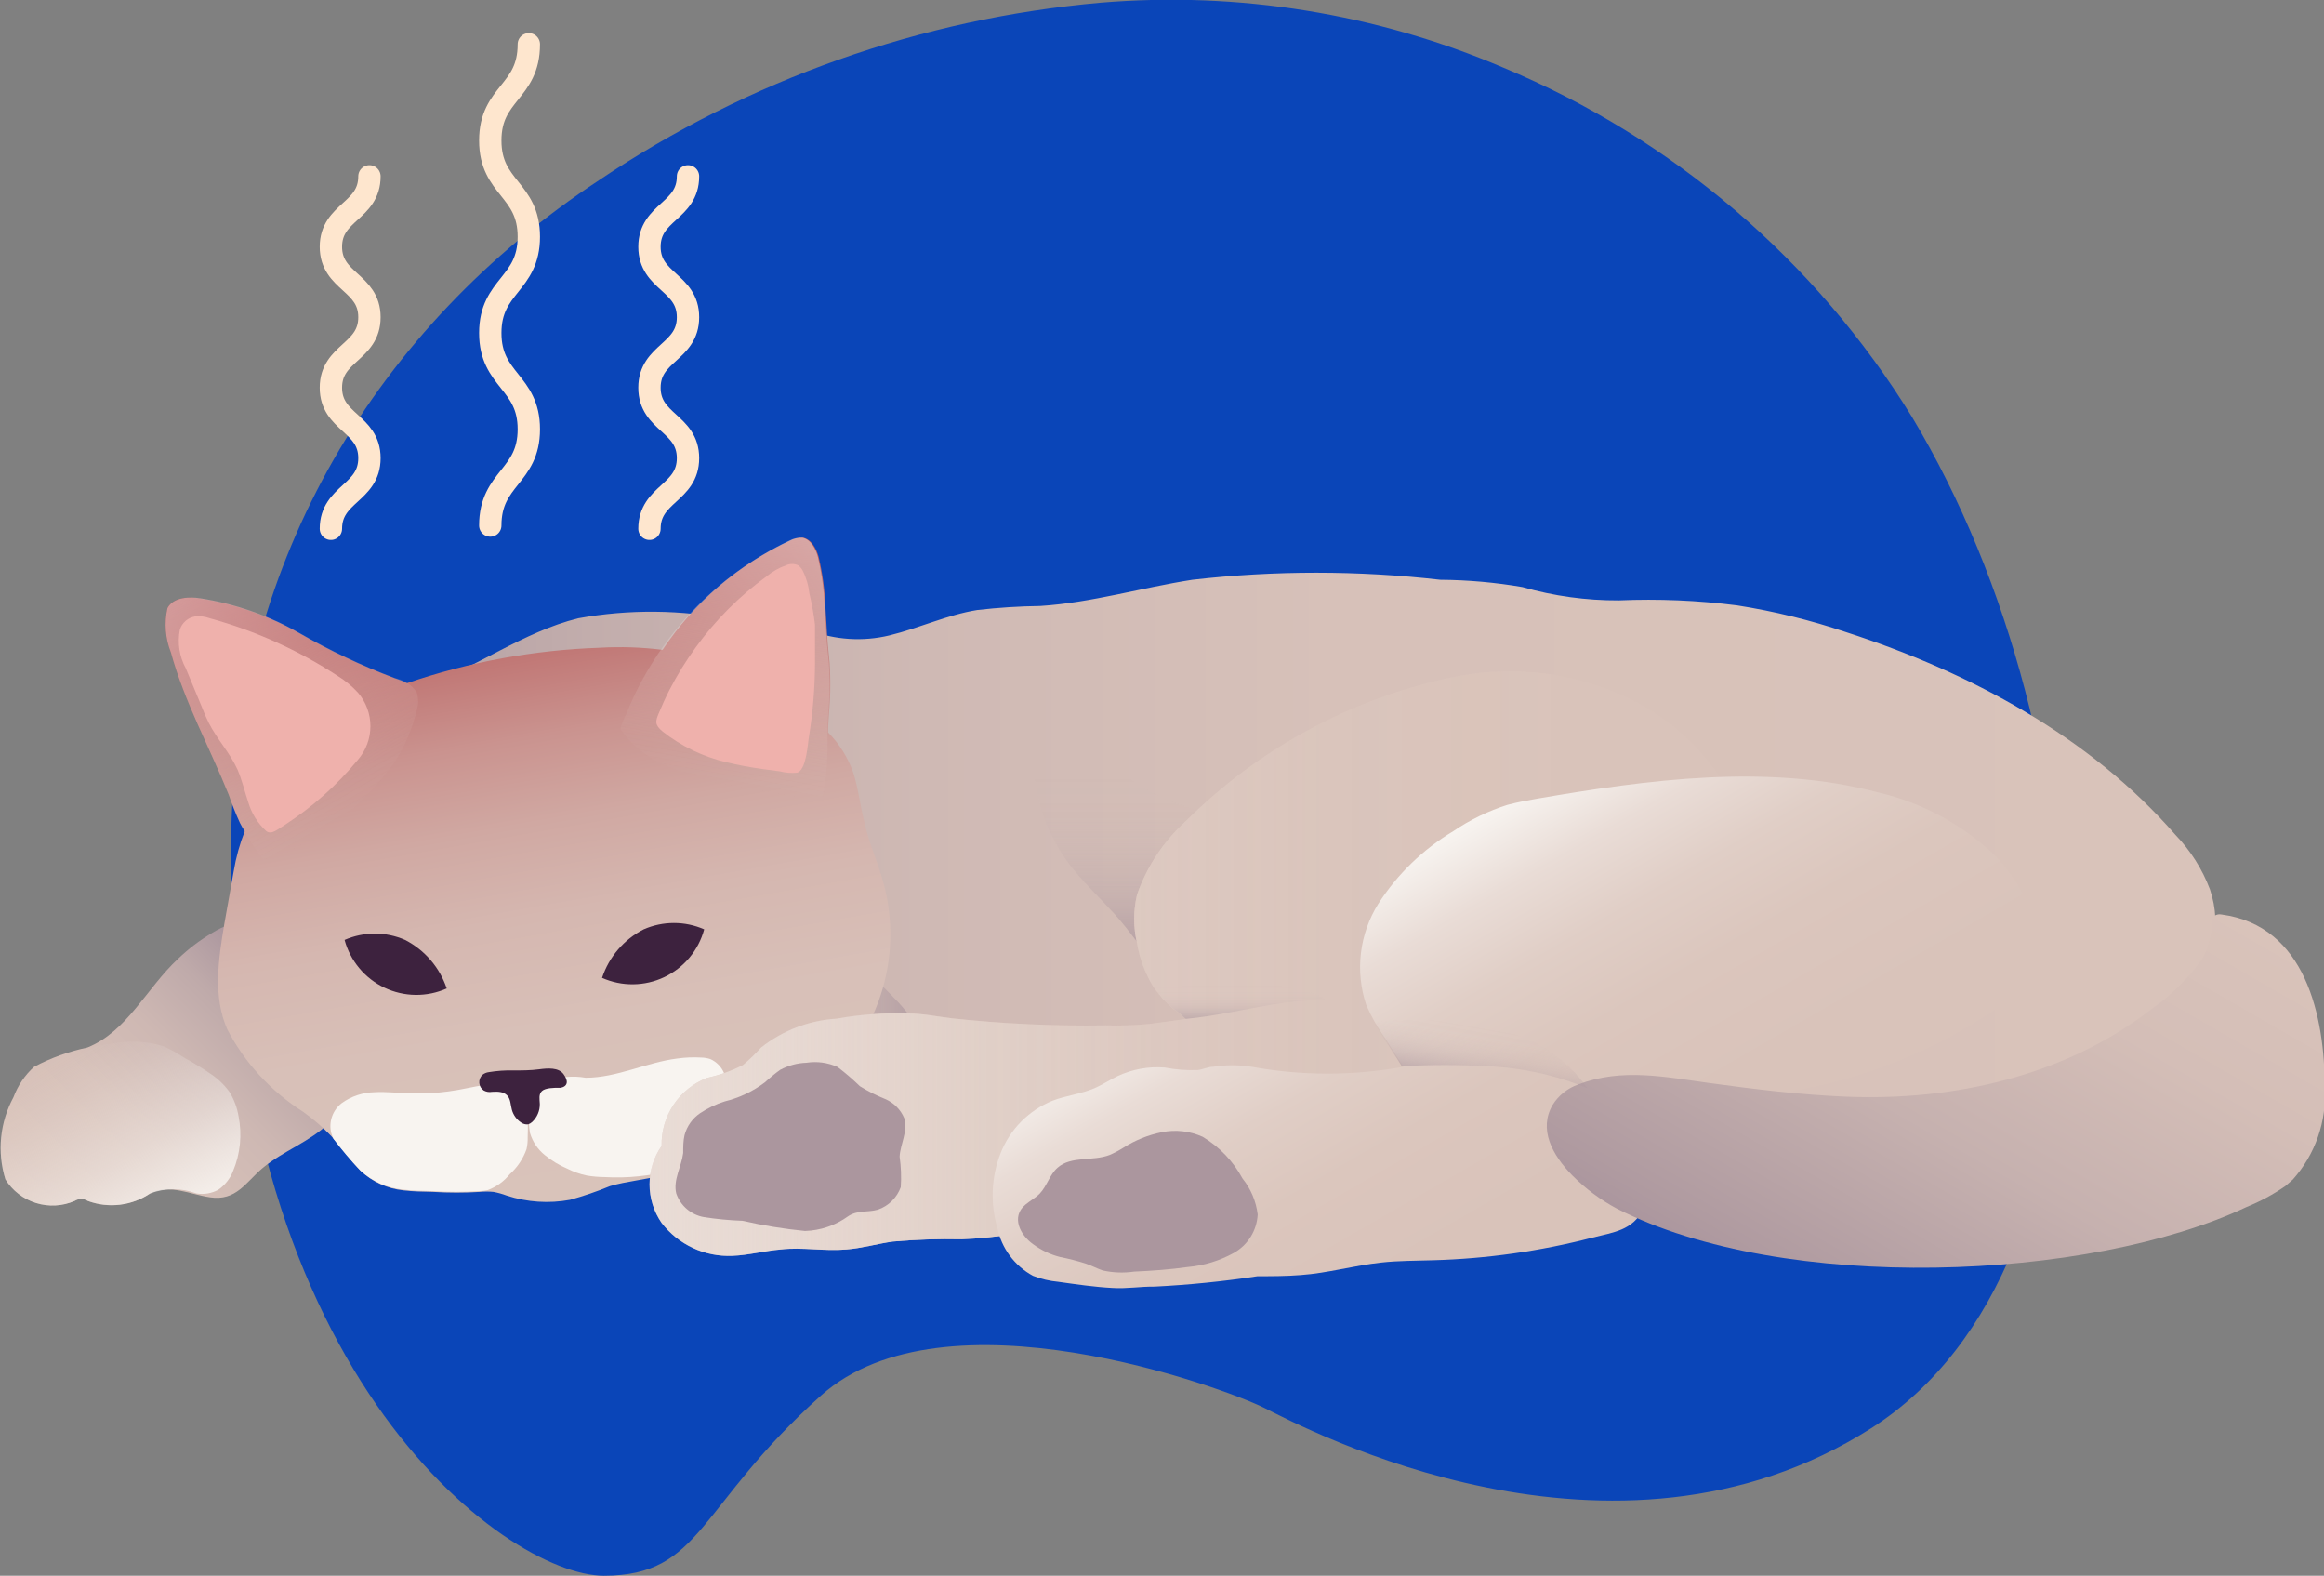 <?xml version="1.0" encoding="UTF-8"?> <svg xmlns="http://www.w3.org/2000/svg" width="208" height="141" viewBox="0 0 208 141" fill="none"><rect x="0" y="0" width="208" height="141" fill="#808080" stroke="none"/> <g clip-path="url(#clip0_79_264)"> <path d="M98.507 0.241C110.811 -0.785 123.181 1.207 134.539 6.046C149.711 12.383 162.508 23.318 171.123 37.308C188.734 66.59 190.579 113.096 167.466 127.806C144.353 142.516 116.824 127.806 113.15 125.98C109.477 124.154 84.535 114.991 73.479 124.878C62.423 134.765 62.837 141 54.04 141C45.243 141 19.595 122.294 20.698 74.324C21.25 50.209 33.617 29.282 53.643 16.105C67.015 7.116 82.45 1.659 98.507 0.241V0.241Z" fill="#0A45B8"></path> <path d="M188.216 94.097C193.649 91.272 200.117 86.484 197.789 79.577C197.1 77.76 196.05 76.102 194.701 74.703C187.026 65.901 176.332 60.165 165.224 56.565C162.049 55.493 158.789 54.692 155.478 54.171C151.967 53.722 148.424 53.572 144.888 53.723C141.971 53.737 139.067 53.337 136.263 52.535C133.83 52.116 131.367 51.898 128.898 51.88C121.529 51.036 114.086 51.036 106.717 51.88C102.163 52.586 97.696 53.93 93.108 54.223C91.223 54.248 89.34 54.369 87.467 54.584C84.777 55.015 82.293 56.203 79.602 56.858C77.224 57.431 74.728 57.268 72.444 56.393C70.171 55.909 67.865 55.598 65.544 55.463C60.995 54.546 56.313 54.499 51.746 55.325C46.813 56.548 42.604 59.769 37.809 61.457C31.976 63.754 27.244 68.191 24.579 73.859C23.213 76.72 22.687 79.909 23.061 83.056C23.372 85.726 24.786 88.379 24.786 91.049C24.626 93.107 25.29 95.145 26.632 96.716C27.736 98.059 29.029 99.23 30.081 100.625C30.551 101.391 31.132 102.082 31.806 102.675C33.98 104.26 35.48 102.985 37.533 102.227C40.234 101.28 43.035 100.644 45.881 100.333C51.609 99.69 57.386 99.61 63.13 100.091C71.944 100.643 80.809 101.676 89.554 100.539C92.487 100.143 95.747 99.558 98.679 99.179C110.856 97.594 123.189 100.074 135.453 99.609C142.68 99.334 149.907 99.489 157.134 99.334C164.207 99.192 171.259 98.512 178.229 97.301C181.44 96.839 184.559 95.88 187.474 94.459L188.216 94.097Z" fill="url(#paint0_linear_79_264)"></path> <path d="M15.92 85.812C13.126 88.413 11.367 92.323 7.814 93.736C6.154 94.084 4.551 94.663 3.053 95.458C2.227 96.204 1.594 97.137 1.207 98.18C0.603 99.296 0.228 100.521 0.103 101.784C-0.021 103.047 0.108 104.322 0.483 105.535C1.112 106.544 2.084 107.294 3.22 107.648C4.357 108.002 5.583 107.937 6.675 107.464C6.863 107.35 7.077 107.284 7.296 107.274C7.497 107.298 7.691 107.363 7.865 107.464C8.781 107.801 9.763 107.915 10.732 107.798C11.701 107.682 12.628 107.337 13.437 106.792C15.162 105.914 17.007 106.878 18.784 107.136C21.147 107.498 21.992 105.793 23.527 104.501C25.373 102.968 27.701 102.193 29.478 100.471C30.136 99.948 30.588 99.21 30.754 98.386C30.774 97.894 30.698 97.403 30.53 96.94C29.723 94.255 28.563 91.689 27.08 89.309C25.498 87.29 23.768 85.39 21.906 83.625C20.871 82.436 20.181 82.764 18.973 83.487C17.869 84.141 16.844 84.921 15.92 85.812V85.812Z" fill="url(#paint1_linear_79_264)"></path> <path d="M21.354 99.902C21.227 99.128 20.952 98.385 20.543 97.715C20.047 97.025 19.42 96.44 18.698 95.992C18.008 95.521 17.3 95.091 16.576 94.7C15.971 94.298 15.336 93.941 14.678 93.632C13.278 93.199 11.797 93.093 10.349 93.322C9.414 93.449 8.487 93.627 7.572 93.856C6.014 94.151 4.515 94.704 3.139 95.493C2.286 96.218 1.623 97.141 1.207 98.18C0.603 99.296 0.228 100.521 0.103 101.784C-0.021 103.047 0.108 104.322 0.483 105.535C1.112 106.544 2.084 107.294 3.22 107.648C4.357 108.002 5.583 107.936 6.675 107.464C6.863 107.35 7.077 107.284 7.296 107.274C7.497 107.298 7.691 107.362 7.865 107.464C8.781 107.8 9.763 107.915 10.732 107.798C11.701 107.682 12.628 107.337 13.437 106.792C14.771 106.293 16.242 106.293 17.576 106.792C18.237 106.902 18.915 106.793 19.508 106.482C20.13 106.063 20.606 105.461 20.871 104.759C21.509 103.224 21.677 101.533 21.354 99.902Z" fill="url(#paint2_linear_79_264)"></path> <path d="M77.049 86.123C78.084 87.432 79.343 88.552 80.499 89.792C81.802 91.283 83.012 92.853 84.121 94.494C80.119 94.701 76.1 94.701 72.047 94.494C72.283 93.839 72.462 93.165 72.582 92.479C72.749 91.222 72.829 89.956 72.823 88.689C72.823 87.484 72.961 86.261 73.099 85.055C73.099 84.435 73.237 83.797 73.323 83.177C73.41 82.557 73.323 81.834 73.668 81.455C74.393 80.525 74.928 82.609 75.204 83.177C75.732 84.211 76.349 85.197 77.049 86.123V86.123Z" fill="url(#paint3_linear_79_264)"></path> <path d="M103.698 86.725C102.318 85.106 101.111 83.28 99.714 81.747C98.317 80.214 96.937 78.923 95.73 77.372C94.331 75.518 93.351 73.383 92.856 71.114C92.362 68.846 92.366 66.497 92.866 64.23C93.188 62.824 93.879 61.528 94.867 60.475C94.867 63.92 97.765 67.106 100.335 69.087C101.664 70.139 103.126 71.014 104.681 71.688C106.215 72.251 107.789 72.694 109.39 73.015C109.27 74.634 107.665 75.633 106.475 76.718C103.491 79.422 103.146 83.056 103.698 86.725Z" fill="url(#paint4_linear_79_264)"></path> <path d="M79.085 79.043C78.584 77.183 77.757 75.426 77.36 73.549C76.98 72.085 76.825 70.552 76.359 69.105C75.879 67.768 75.114 66.552 74.117 65.539C74.117 64.334 74.29 63.128 74.307 61.922C74.324 60.717 74.307 59.58 74.169 58.477C74.031 57.375 73.979 55.704 73.876 54.326C73.822 52.812 73.62 51.306 73.272 49.831C73.065 49.09 72.634 48.263 71.875 48.108C71.479 48.093 71.086 48.182 70.736 48.367C66.092 50.51 62.134 53.896 59.301 58.15C57.436 57.914 55.554 57.851 53.678 57.961C47.803 58.159 41.99 59.227 36.429 61.13C36.068 60.951 35.693 60.801 35.308 60.682C32.358 59.571 29.502 58.223 26.77 56.652C24.023 55.085 21.013 54.034 17.887 53.551C17.007 53.396 15.524 53.396 14.989 54.412C14.688 55.74 14.796 57.127 15.3 58.391C16.507 62.801 18.749 66.849 20.474 71.12C20.764 71.975 21.098 72.814 21.474 73.635C21.602 73.891 21.745 74.139 21.906 74.376C21.453 75.52 21.124 76.71 20.923 77.924L20.077 82.678C19.543 85.847 19.043 89.206 20.353 92.134C21.931 95.135 24.268 97.671 27.132 99.489C28.023 100.124 28.854 100.839 29.616 101.625C30.564 102.676 31.341 103.83 32.307 104.794C33.354 105.77 34.693 106.375 36.118 106.517C37.016 106.62 37.843 106.637 38.809 106.654C40.182 106.741 41.559 106.741 42.932 106.654C43.345 106.612 43.761 106.612 44.174 106.654C44.574 106.729 44.966 106.838 45.346 106.982C47.176 107.58 49.128 107.711 51.021 107.361C52.235 107.026 53.428 106.617 54.592 106.138C56.092 105.69 57.714 105.586 59.232 105.156C61.797 104.43 64.265 103.395 66.579 102.073C68.846 100.65 71.008 99.067 73.048 97.336C75.732 95.208 77.734 92.342 78.806 89.091C79.879 85.841 79.976 82.348 79.085 79.043V79.043Z" fill="url(#paint5_linear_79_264)"></path> <path d="M73.651 71.344C73.991 69.441 74.124 67.506 74.048 65.574C74.048 64.351 74.22 63.145 74.238 61.922C74.255 60.699 74.238 59.58 74.1 58.477C73.962 57.375 73.91 55.704 73.806 54.326C73.753 52.812 73.551 51.306 73.203 49.831C72.996 49.09 72.564 48.263 71.806 48.108C71.41 48.093 71.017 48.182 70.667 48.367C64.022 51.521 58.807 57.054 56.058 63.869C55.829 64.301 55.65 64.757 55.523 65.229C56.576 66.741 58.052 67.909 59.766 68.588C64.159 70.439 68.883 71.376 73.651 71.344V71.344Z" fill="url(#paint6_linear_79_264)"></path> <path d="M35.394 68.089C36.275 66.701 36.916 65.175 37.291 63.576C37.464 63.044 37.464 62.471 37.291 61.94C37.065 61.607 36.775 61.323 36.437 61.104C36.099 60.885 35.721 60.736 35.325 60.665C32.375 59.554 29.52 58.206 26.787 56.634C24.041 55.067 21.03 54.017 17.904 53.534C17.007 53.396 15.524 53.396 14.989 54.412C14.688 55.739 14.796 57.127 15.3 58.391C16.507 62.801 18.749 66.849 20.474 71.12C20.764 71.975 21.098 72.814 21.474 73.635C22.056 74.772 22.738 75.856 23.51 76.873C25.757 76.557 27.859 75.58 29.547 74.066C31.801 72.396 33.775 70.378 35.394 68.089Z" fill="url(#paint7_linear_79_264)"></path> <path d="M45.726 97.077C44.976 96.914 44.199 96.914 43.449 97.077C42.328 97.232 41.241 97.525 40.12 97.663C38.978 97.822 37.823 97.874 36.67 97.818C35.618 97.818 34.566 97.663 33.514 97.732C32.459 97.753 31.436 98.096 30.582 98.714C30.182 99.023 29.881 99.442 29.716 99.919C29.55 100.396 29.528 100.911 29.65 101.401C29.703 101.571 29.767 101.738 29.84 101.9C30.583 102.888 31.384 103.831 32.238 104.725C33.285 105.701 34.624 106.306 36.05 106.448C36.947 106.551 37.774 106.568 38.74 106.585C40.113 106.672 41.49 106.672 42.863 106.585C43.124 106.583 43.384 106.554 43.639 106.499C44.418 106.212 45.104 105.718 45.623 105.07C46.303 104.461 46.819 103.691 47.123 102.83C47.201 102.492 47.236 102.144 47.227 101.797C47.267 100.757 47.238 99.716 47.14 98.679C47.093 98.301 46.933 97.946 46.681 97.66C46.428 97.375 46.096 97.171 45.726 97.077V97.077Z" fill="#F8F4F0"></path> <path d="M60.146 104.708C58.185 105.235 56.153 105.444 54.126 105.328C53.588 105.325 53.052 105.279 52.522 105.19C51.923 105.064 51.343 104.862 50.797 104.587C50.057 104.274 49.365 103.857 48.744 103.347C48.12 102.838 47.663 102.154 47.434 101.383C47.304 100.671 47.304 99.942 47.434 99.23C47.483 98.732 47.647 98.251 47.913 97.827C48.179 97.403 48.541 97.046 48.969 96.784C50.064 96.353 51.259 96.234 52.418 96.44C55.23 96.44 57.852 95.062 60.629 94.717C61.325 94.62 62.03 94.591 62.733 94.631C63.02 94.632 63.306 94.679 63.578 94.769C64.144 95.023 64.589 95.486 64.82 96.061C65.349 97.196 65.482 98.475 65.2 99.695C64.906 100.907 64.313 102.027 63.475 102.951C62.959 103.559 62.293 104.023 61.543 104.294L60.146 104.708Z" fill="#F8F4F0"></path> <path d="M50.193 97.336H50.021C49.624 97.336 48.813 97.336 48.503 97.629C48.192 97.921 48.296 98.369 48.313 98.783C48.319 99.086 48.26 99.387 48.141 99.666C48.023 99.945 47.846 100.196 47.623 100.402C47.523 100.493 47.406 100.563 47.278 100.609C47.046 100.639 46.81 100.577 46.623 100.436C46.224 100.167 45.937 99.763 45.812 99.299C45.691 98.869 45.709 98.335 45.381 98.008C45.053 97.68 44.553 97.663 44.035 97.698C43.782 97.745 43.519 97.703 43.294 97.577C43.182 97.502 43.088 97.404 43.019 97.288C42.95 97.172 42.909 97.043 42.897 96.908C42.886 96.774 42.904 96.639 42.952 96.514C43 96.388 43.075 96.275 43.173 96.182C43.337 96.05 43.534 95.966 43.742 95.941C44.466 95.82 45.199 95.768 45.933 95.786C46.709 95.786 47.485 95.786 48.261 95.682C49.038 95.579 49.986 95.51 50.435 96.113C50.883 96.716 50.831 97.198 50.193 97.336Z" fill="#3D223E"></path> <path d="M39.982 88.448C39.103 88.84 38.151 89.036 37.188 89.025C36.227 89.013 35.279 88.793 34.41 88.381C33.541 87.969 32.772 87.373 32.156 86.635C31.54 85.897 31.091 85.035 30.84 84.107C31.694 83.733 32.616 83.539 33.548 83.539C34.481 83.539 35.403 83.733 36.256 84.107C38.017 85.015 39.354 86.572 39.982 88.448V88.448Z" fill="#3D223E"></path> <path d="M53.885 87.501C54.763 87.892 55.716 88.089 56.678 88.077C57.64 88.066 58.588 87.846 59.457 87.434C60.326 87.021 61.095 86.426 61.711 85.688C62.327 84.95 62.776 84.088 63.026 83.16C62.173 82.785 61.251 82.592 60.318 82.592C59.386 82.592 58.464 82.785 57.61 83.16C55.845 84.061 54.507 85.621 53.885 87.501V87.501Z" fill="#3D223E"></path> <path d="M71.461 69.088C72.168 68.691 72.289 66.642 72.392 65.987C72.749 63.794 72.934 61.577 72.944 59.356C72.944 58.219 72.944 57.099 72.944 55.911C72.834 54.971 72.667 54.039 72.444 53.12C72.37 52.401 72.165 51.7 71.84 51.053C71.742 50.872 71.607 50.714 71.443 50.588C71.271 50.507 71.082 50.465 70.891 50.465C70.701 50.465 70.512 50.507 70.34 50.588C69.712 50.812 69.128 51.145 68.615 51.57C66.181 53.334 64.044 55.474 62.284 57.909C61.39 59.13 60.594 60.42 59.904 61.767C59.559 62.439 59.249 63.128 58.956 63.834C58.662 64.54 58.576 64.85 59.3 65.453C60.983 66.781 62.938 67.722 65.027 68.209C66.079 68.467 67.148 68.657 68.218 68.812L69.787 69.019C70.299 69.153 70.831 69.194 71.357 69.139L71.461 69.088Z" fill="#EFB1AC"></path> <path d="M32.048 67.968C32.761 67.135 33.153 66.076 33.153 64.98C33.153 63.884 32.761 62.824 32.048 61.991C31.517 61.41 30.907 60.906 30.237 60.493C26.712 58.184 22.848 56.441 18.784 55.325C18.37 55.173 17.929 55.114 17.49 55.153C17.167 55.201 16.864 55.34 16.616 55.553C16.369 55.767 16.187 56.046 16.093 56.359C15.866 57.534 16.055 58.752 16.628 59.804L18.059 63.249C18.241 63.736 18.448 64.213 18.68 64.678C19.422 66.142 20.578 67.365 21.25 68.847C21.664 69.794 21.888 70.81 22.216 71.775C22.505 72.766 23.06 73.659 23.82 74.359C24.303 74.755 24.89 74.169 25.424 73.859C27.926 72.251 30.16 70.264 32.048 67.968V67.968Z" fill="#EFB1AC"></path> <path d="M131.486 106.964C119.619 109.479 107.338 108.205 95.264 109.789C92.193 110.185 89.14 110.788 86.053 110.892C84.004 110.848 81.954 110.917 79.912 111.098C78.515 111.288 77.135 111.701 75.738 111.804C73.789 111.977 71.823 111.581 69.874 111.804C68.408 111.925 66.993 112.321 65.544 112.373C64.33 112.425 63.121 112.185 62.019 111.672C60.917 111.16 59.955 110.39 59.214 109.427C58.512 108.416 58.135 107.214 58.135 105.983C58.135 104.751 58.512 103.549 59.214 102.538C59.184 101.231 59.557 99.948 60.282 98.86C61.007 97.772 62.049 96.934 63.268 96.457C64.387 96.211 65.471 95.823 66.493 95.303C67.071 94.821 67.613 94.297 68.115 93.736C70.051 92.204 72.41 91.302 74.876 91.152C76.993 90.774 79.143 90.618 81.292 90.687C82.586 90.687 83.862 90.963 85.156 91.118C89.738 91.614 94.347 91.827 98.955 91.755C100.296 91.795 101.638 91.749 102.974 91.617L106.13 91.187C106.13 91.187 105.785 90.842 105.716 90.808C105.556 90.661 105.382 90.528 105.199 90.412C104.936 90.218 104.688 90.005 104.457 89.774C103.981 89.302 103.553 88.782 103.181 88.224C102.471 87.05 101.991 85.753 101.766 84.4C101.427 82.973 101.427 81.487 101.766 80.06C102.647 77.527 104.154 75.258 106.147 73.463C112.627 67.011 120.831 62.562 129.778 60.648C134.778 59.541 139.999 60.016 144.715 62.008C149.485 63.985 153.342 67.671 155.53 72.343C156.215 73.72 156.619 75.22 156.72 76.754C156.821 78.289 156.616 79.828 156.116 81.283C154.956 83.6 153.259 85.608 151.166 87.139C147.716 90.033 144.267 92.995 139.799 93.77C138.557 94.011 137.264 94.046 136.039 94.39C135.418 94.526 134.834 94.793 134.325 95.174C133.816 95.554 133.395 96.039 133.09 96.595C132.745 97.662 132.65 98.793 132.814 99.902C132.743 102.311 132.295 104.694 131.486 106.964V106.964Z" fill="#D9C3BA"></path> <path d="M131.486 106.964C119.619 109.479 107.338 108.205 95.264 109.789C92.193 110.185 89.14 110.788 86.053 110.892C84.004 110.848 81.954 110.917 79.912 111.098C78.515 111.288 77.135 111.701 75.738 111.804C73.789 111.977 71.823 111.581 69.874 111.804C68.408 111.925 66.993 112.321 65.544 112.373C64.33 112.425 63.121 112.185 62.019 111.672C60.917 111.16 59.955 110.39 59.214 109.427C58.512 108.416 58.135 107.214 58.135 105.983C58.135 104.751 58.512 103.549 59.214 102.538C59.184 101.231 59.557 99.948 60.282 98.86C61.007 97.772 62.049 96.934 63.268 96.457C64.387 96.211 65.471 95.823 66.493 95.303C67.071 94.821 67.613 94.297 68.115 93.736C70.051 92.204 72.41 91.302 74.876 91.152C76.993 90.774 79.143 90.618 81.292 90.687C82.586 90.687 83.862 90.963 85.156 91.118C89.738 91.614 94.347 91.827 98.955 91.755C100.296 91.795 101.638 91.749 102.974 91.617L106.13 91.187C106.13 91.187 105.785 90.842 105.716 90.808C105.556 90.661 105.382 90.528 105.199 90.412C104.936 90.218 104.688 90.005 104.457 89.774C103.981 89.302 103.553 88.782 103.181 88.224C102.471 87.05 101.991 85.753 101.766 84.4C101.427 82.973 101.427 81.487 101.766 80.06C102.647 77.527 104.154 75.258 106.147 73.463C112.627 67.011 120.831 62.562 129.778 60.648C134.778 59.541 139.999 60.016 144.715 62.008C149.485 63.985 153.342 67.671 155.53 72.343C156.215 73.72 156.619 75.22 156.72 76.754C156.821 78.289 156.616 79.828 156.116 81.283C154.956 83.6 153.259 85.608 151.166 87.139C147.716 90.033 144.267 92.995 139.799 93.77C138.557 94.011 137.264 94.046 136.039 94.39C135.418 94.526 134.834 94.793 134.325 95.174C133.816 95.554 133.395 96.039 133.09 96.595C132.745 97.662 132.65 98.793 132.814 99.902C132.743 102.311 132.295 104.694 131.486 106.964V106.964Z" fill="url(#paint8_linear_79_264)"></path> <path d="M157.945 97.973C158.755 97.887 159.67 97.766 160.394 97.629C166.659 96.56 172.636 94.215 177.953 90.739C179.954 89.43 182.541 87.862 182.438 85.089C182.189 81.837 180.781 78.782 178.471 76.477C175.575 73.74 172.003 71.821 168.121 70.913C158.221 68.295 147.423 69.776 137.591 71.465C136.695 71.62 135.867 71.775 134.935 72.016C133.208 72.562 131.569 73.357 130.071 74.376C127.364 75.995 125.067 78.218 123.361 80.869C122.525 82.204 121.994 83.706 121.806 85.269C121.618 86.832 121.778 88.418 122.275 89.912C122.736 90.983 123.314 92 124 92.944L125.604 95.458C121.116 96.276 116.517 96.276 112.029 95.458C110.886 95.277 109.722 95.277 108.579 95.458C108.114 95.458 107.665 95.699 107.2 95.751C106.211 95.788 105.222 95.713 104.25 95.527C102.792 95.411 101.329 95.678 100.007 96.302C99.317 96.63 98.679 97.06 97.972 97.37C96.764 97.887 95.436 98.025 94.211 98.49C93.156 98.917 92.199 99.554 91.398 100.362C90.597 101.171 89.97 102.134 89.554 103.192C88.721 105.321 88.618 107.665 89.261 109.858C89.446 110.765 89.827 111.62 90.379 112.364C90.93 113.108 91.638 113.723 92.452 114.164C93.177 114.447 93.937 114.627 94.712 114.698C96.316 114.922 97.937 115.163 99.558 115.249C100.852 115.335 102.077 115.111 103.336 115.129C106.42 114.974 109.494 114.664 112.547 114.199C113.823 114.199 115.117 114.199 116.41 114.095C118.842 113.923 121.205 113.234 123.62 112.976C125.173 112.803 126.708 112.821 128.26 112.769C133.064 112.634 137.838 111.958 142.49 110.754C144.405 110.271 146.112 110.099 147.044 108.239C147.407 107.236 147.559 106.168 147.487 105.104C147.416 104.039 147.124 103.001 146.63 102.055C146.517 101.852 146.447 101.628 146.423 101.398C146.4 101.167 146.423 100.933 146.492 100.712C146.685 100.406 146.977 100.175 147.32 100.057C150.459 98.421 154.271 98.404 157.945 97.973Z" fill="url(#paint9_linear_79_264)"></path> <path d="M140.731 105.19C141.905 106.369 143.248 107.367 144.715 108.153C159.652 115.766 186.957 114.664 201.083 107.998C202.298 107.506 203.455 106.882 204.533 106.138L205.206 105.552C206.201 104.438 206.967 103.139 207.458 101.729C207.95 100.319 208.157 98.826 208.069 97.336C208.069 90.928 206.344 82.833 198.841 81.834C198.729 81.809 198.614 81.808 198.501 81.828C198.389 81.849 198.281 81.892 198.186 81.954C198.06 82.097 197.992 82.281 197.996 82.471C197.978 83.636 197.67 84.779 197.099 85.795C195.879 87.524 194.368 89.028 192.632 90.239C184.904 96.285 174.797 98.541 165.138 98.128C161.119 97.956 157.1 97.474 153.064 96.922C149.027 96.371 145.164 95.544 141.248 97.043C140.306 97.371 139.503 98.008 138.972 98.852C137.678 101.039 138.92 103.347 140.731 105.19Z" fill="url(#paint10_linear_79_264)"></path> <path opacity="0.56" d="M133.728 92.082C130.209 91.251 126.571 91.053 122.982 91.497C123.258 91.979 123.551 92.444 123.862 92.909L125.466 95.407C128.017 95.269 130.573 95.269 133.124 95.407C136.2 95.536 139.229 96.201 142.076 97.37C140.1 94.578 137.1 92.677 133.728 92.082V92.082Z" fill="url(#paint11_linear_79_264)"></path> <path opacity="0.56" d="M103.319 88.379C103.656 88.881 104.044 89.349 104.474 89.774C104.706 90.005 104.953 90.218 105.216 90.411C105.4 90.528 105.573 90.661 105.734 90.808C105.734 90.808 106.079 91.169 106.148 91.169C108.769 90.928 111.322 90.308 113.961 89.877C115.517 89.61 117.092 89.472 118.67 89.464C118.088 89.081 117.438 88.812 116.755 88.672C114.118 87.985 111.384 87.74 108.666 87.948C107.493 87.948 106.32 88.207 105.216 88.31C104.543 88.362 103.923 88.379 103.319 88.379Z" fill="url(#paint12_linear_79_264)"></path> <path d="M75.894 108.842C74.772 109.654 73.432 110.11 72.047 110.151C70.167 109.966 68.3 109.661 66.459 109.238C65.303 109.197 64.151 109.088 63.009 108.911C62.443 108.812 61.914 108.563 61.477 108.191C61.04 107.818 60.711 107.335 60.525 106.792C60.232 105.586 60.991 104.398 61.146 103.175C61.146 102.641 61.146 102.09 61.267 101.573C61.481 100.772 61.977 100.075 62.664 99.609C63.341 99.158 64.078 98.804 64.855 98.559C66.168 98.24 67.401 97.653 68.477 96.836C68.902 96.441 69.351 96.073 69.822 95.734C70.549 95.341 71.359 95.123 72.185 95.097C73.128 94.951 74.093 95.083 74.962 95.476C75.662 96.01 76.331 96.585 76.963 97.198C77.676 97.641 78.426 98.022 79.205 98.335C79.984 98.661 80.603 99.28 80.93 100.057C81.292 101.194 80.568 102.4 80.516 103.502C80.645 104.403 80.68 105.315 80.62 106.224C80.452 106.69 80.183 107.113 79.83 107.461C79.478 107.81 79.053 108.076 78.584 108.239C77.618 108.515 76.756 108.256 75.894 108.842Z" fill="#AB969E"></path> <path d="M91.779 107.791C92.193 107.446 92.676 107.188 93.056 106.809C93.711 106.12 93.953 105.087 94.66 104.484C95.867 103.416 97.799 103.933 99.317 103.347C99.735 103.165 100.139 102.952 100.524 102.71C101.579 102.037 102.748 101.564 103.974 101.314C105.212 101.06 106.498 101.205 107.648 101.728C109.146 102.626 110.374 103.912 111.201 105.448C111.947 106.374 112.419 107.49 112.564 108.669C112.529 109.377 112.314 110.065 111.94 110.668C111.566 111.27 111.045 111.768 110.425 112.114C109.16 112.815 107.761 113.244 106.32 113.372C104.733 113.596 103.112 113.716 101.508 113.785C100.572 113.923 99.619 113.888 98.696 113.682C98.179 113.509 97.678 113.234 97.161 113.062C96.408 112.824 95.642 112.629 94.867 112.476C94.002 112.256 93.187 111.869 92.469 111.339C91.296 110.512 90.469 108.876 91.779 107.791Z" fill="#AB969E"></path> <path d="M47.33 3.961C47.33 8.285 43.88 8.285 43.88 12.574C43.88 16.863 47.33 16.897 47.33 21.186C47.33 25.475 43.88 25.526 43.88 29.798C43.88 34.07 47.33 34.139 47.33 38.41C47.33 42.682 43.88 42.751 43.88 47.023" stroke="#FEE6CE" stroke-width="2" stroke-linecap="round" stroke-linejoin="round"></path> <path d="M33.065 15.778C33.065 18.93 29.616 18.93 29.616 22.082C29.616 25.234 33.065 25.234 33.065 28.386C33.065 31.538 29.616 31.538 29.616 34.69C29.616 37.843 33.065 37.843 33.065 40.995C33.065 44.147 29.616 44.164 29.616 47.316" stroke="#FEE6CE" stroke-width="2" stroke-linecap="round" stroke-linejoin="round"></path> <path d="M61.577 15.778C61.577 18.93 58.128 18.93 58.128 22.082C58.128 25.234 61.577 25.234 61.577 28.386C61.577 31.538 58.128 31.538 58.128 34.69C58.128 37.843 61.577 37.843 61.577 40.995C61.577 44.147 58.128 44.164 58.128 47.316" stroke="#FEE6CE" stroke-width="2" stroke-linecap="round" stroke-linejoin="round"></path> </g> <defs> <linearGradient id="paint0_linear_79_264" x1="22.992" y1="77.321" x2="198.289" y2="77.321" gradientUnits="userSpaceOnUse"> <stop stop-color="#AB969E"></stop> <stop offset="0.03" stop-color="#B09BA1"></stop> <stop offset="0.17" stop-color="#C2ADAC"></stop> <stop offset="0.34" stop-color="#CFB9B4"></stop> <stop offset="0.55" stop-color="#D7C1B9"></stop> <stop offset="1" stop-color="#D9C3BA"></stop> </linearGradient> <linearGradient id="paint1_linear_79_264" x1="4.467" y1="109.789" x2="26.239" y2="87.97" gradientUnits="userSpaceOnUse"> <stop stop-color="#D9C3BA"></stop> <stop offset="0.38" stop-color="#D6C0B8"></stop> <stop offset="0.61" stop-color="#CEB8B3"></stop> <stop offset="0.81" stop-color="#BFAAAA"></stop> <stop offset="0.98" stop-color="#AB969E"></stop> </linearGradient> <linearGradient id="paint2_linear_79_264" x1="5.951" y1="93.77" x2="14.884" y2="109.266" gradientUnits="userSpaceOnUse"> <stop stop-color="#F8F4F0" stop-opacity="0"></stop> <stop offset="0.09" stop-color="#F8F4F0" stop-opacity="0.03"></stop> <stop offset="0.24" stop-color="#F8F4F0" stop-opacity="0.12"></stop> <stop offset="0.41" stop-color="#F8F4F0" stop-opacity="0.26"></stop> <stop offset="0.62" stop-color="#F8F4F0" stop-opacity="0.45"></stop> <stop offset="0.83" stop-color="#F8F4F0" stop-opacity="0.7"></stop> <stop offset="1" stop-color="#F8F4F0" stop-opacity="0.9"></stop> </linearGradient> <linearGradient id="paint3_linear_79_264" x1="72.047" y1="87.88" x2="84.087" y2="87.88" gradientUnits="userSpaceOnUse"> <stop stop-color="#AB969E" stop-opacity="0"></stop> <stop offset="0.12" stop-color="#AB969E" stop-opacity="0.04"></stop> <stop offset="0.28" stop-color="#AB969E" stop-opacity="0.13"></stop> <stop offset="0.47" stop-color="#AB969E" stop-opacity="0.3"></stop> <stop offset="0.67" stop-color="#AB969E" stop-opacity="0.53"></stop> <stop offset="0.88" stop-color="#AB969E" stop-opacity="0.82"></stop> <stop offset="1" stop-color="#AB969E"></stop> </linearGradient> <linearGradient id="paint4_linear_79_264" x1="100.921" y1="60.475" x2="100.921" y2="86.725" gradientUnits="userSpaceOnUse"> <stop offset="0.34" stop-color="#AB969E" stop-opacity="0"></stop> <stop offset="0.48" stop-color="#AB969E" stop-opacity="0.02"></stop> <stop offset="0.58" stop-color="#AB969E" stop-opacity="0.07"></stop> <stop offset="0.67" stop-color="#AB969E" stop-opacity="0.16"></stop> <stop offset="0.76" stop-color="#AB969E" stop-opacity="0.29"></stop> <stop offset="0.83" stop-color="#AB969E" stop-opacity="0.46"></stop> <stop offset="0.91" stop-color="#AB969E" stop-opacity="0.66"></stop> <stop offset="0.97" stop-color="#AB969E" stop-opacity="0.9"></stop> <stop offset="1" stop-color="#AB969E"></stop> </linearGradient> <linearGradient id="paint5_linear_79_264" x1="43.121" y1="48.849" x2="53.305" y2="106.659" gradientUnits="userSpaceOnUse"> <stop stop-color="#AE3E42"></stop> <stop offset="0.07" stop-color="#B65758"></stop> <stop offset="0.18" stop-color="#C17876"></stop> <stop offset="0.3" stop-color="#CA938F"></stop> <stop offset="0.43" stop-color="#D0A8A2"></stop> <stop offset="0.57" stop-color="#D5B7B0"></stop> <stop offset="0.74" stop-color="#D8C0B8"></stop> <stop offset="1" stop-color="#D9C3BA"></stop> </linearGradient> <linearGradient id="paint6_linear_79_264" x1="64.251" y1="70.276" x2="68.259" y2="47.469" gradientUnits="userSpaceOnUse"> <stop stop-color="#F8F4F0" stop-opacity="0"></stop> <stop offset="0.14" stop-color="#F8F4F0" stop-opacity="0.03"></stop> <stop offset="0.36" stop-color="#F8F4F0" stop-opacity="0.12"></stop> <stop offset="0.63" stop-color="#F8F4F0" stop-opacity="0.26"></stop> <stop offset="0.92" stop-color="#F8F4F0" stop-opacity="0.45"></stop> <stop offset="1" stop-color="#F8F4F0" stop-opacity="0.5"></stop> </linearGradient> <linearGradient id="paint7_linear_79_264" x1="32.22" y1="72.791" x2="19.845" y2="51.349" gradientUnits="userSpaceOnUse"> <stop stop-color="#F8F4F0" stop-opacity="0"></stop> <stop offset="0.14" stop-color="#F8F4F0" stop-opacity="0.03"></stop> <stop offset="0.36" stop-color="#F8F4F0" stop-opacity="0.12"></stop> <stop offset="0.63" stop-color="#F8F4F0" stop-opacity="0.26"></stop> <stop offset="0.92" stop-color="#F8F4F0" stop-opacity="0.45"></stop> <stop offset="1" stop-color="#F8F4F0" stop-opacity="0.5"></stop> </linearGradient> <linearGradient id="paint8_linear_79_264" x1="156.772" y1="86.192" x2="58.162" y2="86.192" gradientUnits="userSpaceOnUse"> <stop offset="0.16" stop-color="#D9C3BA"></stop> <stop offset="0.39" stop-color="#DAC5BC" stop-opacity="0.98"></stop> <stop offset="0.55" stop-color="#DDC9C1" stop-opacity="0.93"></stop> <stop offset="0.7" stop-color="#E2D2CA" stop-opacity="0.85"></stop> <stop offset="0.83" stop-color="#EADDD7" stop-opacity="0.73"></stop> <stop offset="0.95" stop-color="#F3ECE7" stop-opacity="0.58"></stop> <stop offset="1" stop-color="#F8F4F0" stop-opacity="0.5"></stop> </linearGradient> <linearGradient id="paint9_linear_79_264" x1="143.922" y1="110.53" x2="124.781" y2="77.298" gradientUnits="userSpaceOnUse"> <stop offset="0.16" stop-color="#D9C3BA"></stop> <stop offset="0.44" stop-color="#DBC6BD"></stop> <stop offset="0.64" stop-color="#E0CEC6"></stop> <stop offset="0.82" stop-color="#E9DCD6"></stop> <stop offset="0.97" stop-color="#F5F0EC"></stop> <stop offset="1" stop-color="#F8F4F0"></stop> </linearGradient> <linearGradient id="paint10_linear_79_264" x1="162.74" y1="118.556" x2="188.008" y2="74.724" gradientUnits="userSpaceOnUse"> <stop stop-color="#AB969E"></stop> <stop offset="0.05" stop-color="#AF9AA0"></stop> <stop offset="0.4" stop-color="#C6B1AF"></stop> <stop offset="0.72" stop-color="#D4BEB7"></stop> <stop offset="1" stop-color="#D9C3BA"></stop> </linearGradient> <linearGradient id="paint11_linear_79_264" x1="132.969" y1="91.893" x2="132.143" y2="96.596" gradientUnits="userSpaceOnUse"> <stop stop-color="#AB969E" stop-opacity="0"></stop> <stop offset="0.22" stop-color="#AB969E" stop-opacity="0.02"></stop> <stop offset="0.37" stop-color="#AB969E" stop-opacity="0.07"></stop> <stop offset="0.51" stop-color="#AB969E" stop-opacity="0.16"></stop> <stop offset="0.63" stop-color="#AB969E" stop-opacity="0.29"></stop> <stop offset="0.75" stop-color="#AB969E" stop-opacity="0.46"></stop> <stop offset="0.86" stop-color="#AB969E" stop-opacity="0.66"></stop> <stop offset="0.96" stop-color="#AB969E" stop-opacity="0.9"></stop> <stop offset="1" stop-color="#AB969E"></stop> </linearGradient> <linearGradient id="paint12_linear_79_264" x1="110.994" y1="87.879" x2="110.994" y2="91.169" gradientUnits="userSpaceOnUse"> <stop stop-color="#AB969E" stop-opacity="0"></stop> <stop offset="0.28" stop-color="#AB969E" stop-opacity="0.01"></stop> <stop offset="0.43" stop-color="#AB969E" stop-opacity="0.06"></stop> <stop offset="0.56" stop-color="#AB969E" stop-opacity="0.14"></stop> <stop offset="0.67" stop-color="#AB969E" stop-opacity="0.26"></stop> <stop offset="0.76" stop-color="#AB969E" stop-opacity="0.4"></stop> <stop offset="0.85" stop-color="#AB969E" stop-opacity="0.59"></stop> <stop offset="0.94" stop-color="#AB969E" stop-opacity="0.8"></stop> <stop offset="1" stop-color="#AB969E"></stop> </linearGradient> <clipPath id="clip0_79_264"> <rect width="208" height="141" fill="white"></rect> </clipPath> </defs> </svg> 